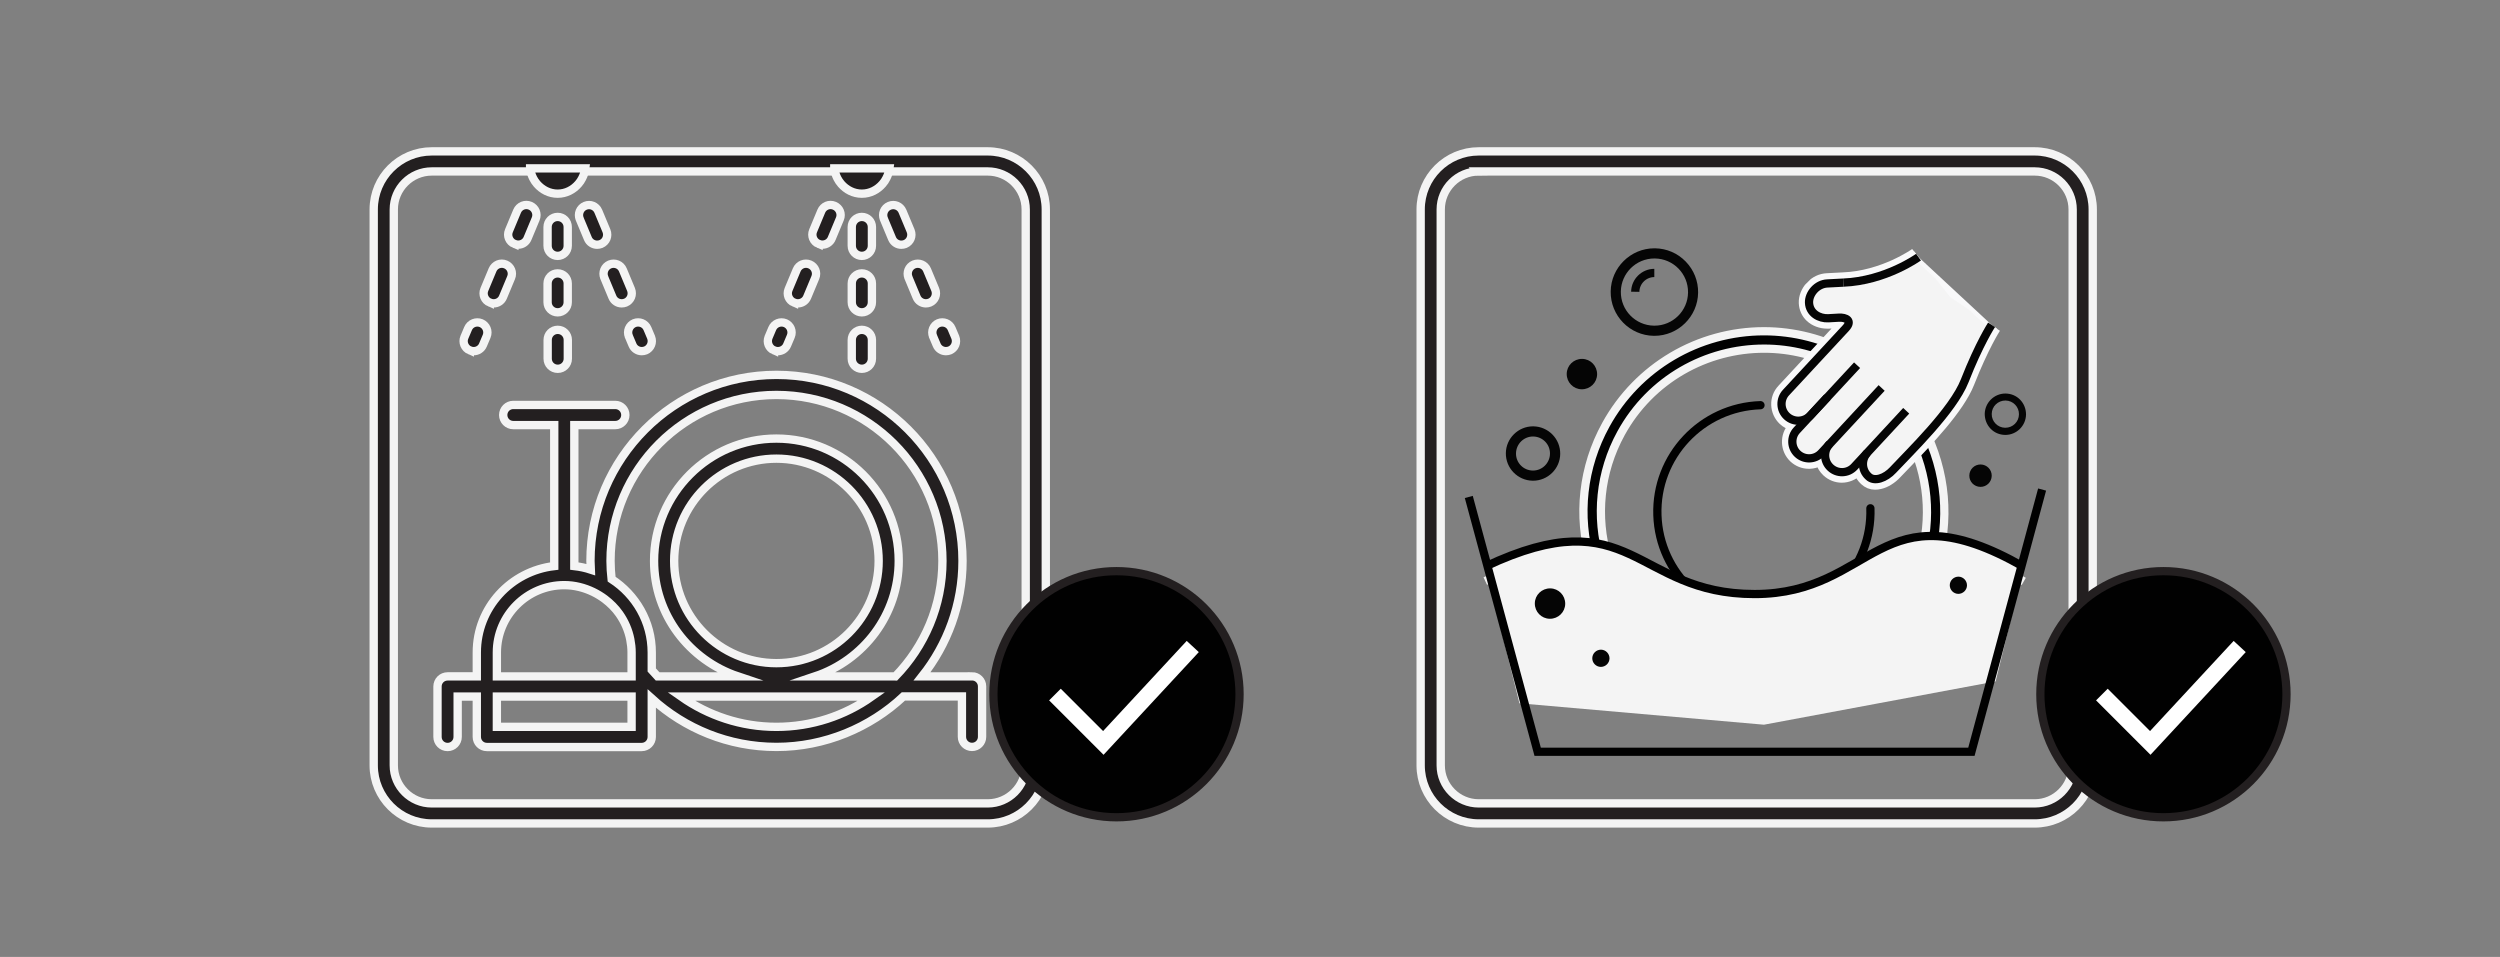 <svg xmlns="http://www.w3.org/2000/svg" xmlns:xlink="http://www.w3.org/1999/xlink" id="Layer_1" data-name="Layer 1" viewBox="0 0 300.23 114.92"><rect x="0" y="0" width="300.23" height="114.92" fill="#808080" stroke="none"/><defs><style>      .cls-1, .cls-2, .cls-3, .cls-4, .cls-5, .cls-6 {        fill: none;      }      .cls-7 {        fill: #231f20;      }      .cls-7, .cls-8, .cls-9, .cls-2, .cls-10, .cls-5 {        stroke-miterlimit: 10;      }      .cls-7, .cls-8, .cls-6 {        stroke: #f4f4f4;      }      .cls-11 {        fill: #f9f9fa;      }      .cls-12, .cls-9 {        fill: #f4f4f4;      }      .cls-8, .cls-2, .cls-10, .cls-3, .cls-4, .cls-6 {        stroke-width: .99px;      }      .cls-8, .cls-10 {        fill: #010101;      }      .cls-9 {        stroke: #f9f9fa;      }      .cls-2 {        stroke: #050505;      }      .cls-10 {        stroke: #231f20;      }      .cls-13 {        clip-path: url(#clippath-1);      }      .cls-14 {        fill: #050505;      }      .cls-3 {        stroke: #010101;      }      .cls-4 {        stroke: #000;        stroke-linecap: round;        stroke-linejoin: round;      }      .cls-5 {        stroke: #fff;        stroke-width: 1.98px;      }      .cls-15 {        clip-path: url(#clippath);      }    </style><clipPath id="clippath"><path class="cls-12" d="M178.37,68.04c17.66-8.34,17.88,3.3,32.34,3.3s14.93-13.21,32.33-3.26l-3.38,13.75-27.82,5.2-29.37-2.57-4.1-16.41Z"></path></clipPath><clipPath id="clippath-1"><polygon class="cls-1" points="225.59 65.39 204.6 46.27 225.88 25.16 234.2 35.67 244.01 42.33 225.59 65.39"></polygon></clipPath></defs><path class="cls-7" d="M116.73,81.23h-6c3.03-3.81,4.86-8.63,4.86-13.87,0-12.32-10.02-22.34-22.34-22.34s-22.34,10.02-22.34,22.34c0,.35.04.7.05,1.05-.64-.21-1.3-.35-1.99-.43v-16.93h4.92c.67,0,1.21-.54,1.21-1.21s-.54-1.21-1.21-1.21h-12.25c-.67,0-1.21.54-1.21,1.21s.54,1.21,1.21,1.21h4.92v16.93c-5.22.61-9.3,5-9.3,10.38v2.87h-3.51c-.67,0-1.21.54-1.21,1.21v6.06c0,.67.54,1.21,1.21,1.21s1.21-.54,1.21-1.21v-4.85h2.3v4.85c0,.67.54,1.21,1.21,1.21h18.59c.67,0,1.21-.54,1.21-1.21v-4.61c3.97,3.6,9.21,5.81,14.98,5.81s11.25-2.31,15.24-6.06h7.03v4.85c0,.67.54,1.21,1.21,1.21s1.21-.54,1.21-1.21v-6.06c0-.67-.54-1.21-1.21-1.21ZM75.85,87.29h-16.18v-3.64h16.18v3.64ZM75.85,79.35v1.88h-16.18v-2.87c0-4.46,3.63-8.09,8.09-8.09,1.25,0,2.42.31,3.48.82.49.24.95.52,1.38.84.67.51,1.28,1.11,1.76,1.8.63.9,1.09,1.93,1.31,3.05.1.51.16,1.04.16,1.58v.99ZM93.24,87.29c-4.26,0-8.2-1.36-11.45-3.64h22.9c-3.24,2.29-7.19,3.64-11.45,3.64ZM107.52,81.23h-9.65c5.83-1.95,10.06-7.4,10.06-13.87,0-8.1-6.59-14.69-14.69-14.69s-14.69,6.59-14.69,14.69c0,6.47,4.24,11.92,10.07,13.87h-9.65c-.24-.25-.47-.51-.7-.77v-2.1c0-3.7-1.93-6.93-4.82-8.81-.08-.72-.13-1.45-.13-2.19,0-10.99,8.94-19.93,19.93-19.93s19.93,8.94,19.93,19.93c0,5.39-2.16,10.28-5.65,13.87ZM93.24,79.64c-6.77,0-12.28-5.51-12.28-12.28s5.51-12.28,12.28-12.28,12.28,5.51,12.28,12.28-5.51,12.28-12.28,12.28Z"></path><path class="cls-7" d="M75.52,40.39l.44,1.04c.19.46.64.74,1.11.74.16,0,.31-.03.47-.09.61-.26.9-.96.65-1.58l-.44-1.04c-.26-.62-.97-.9-1.58-.65-.61.26-.9.96-.65,1.58Z"></path><path class="cls-7" d="M69.62,26.3l.98,2.35c.19.46.64.74,1.11.74.16,0,.31-.03.47-.09.62-.26.9-.96.65-1.58l-.98-2.35c-.26-.62-.96-.91-1.58-.65-.62.26-.9.96-.65,1.58Z"></path><path class="cls-7" d="M72.57,33.34l.98,2.35c.19.46.64.74,1.11.74.16,0,.31-.03.47-.09.62-.26.9-.96.65-1.58l-.98-2.35c-.26-.62-.96-.9-1.58-.65-.62.26-.9.96-.65,1.58Z"></path><path class="cls-7" d="M56.42,42.08c.15.06.31.09.47.09.47,0,.92-.28,1.11-.74l.44-1.04c.26-.62-.04-1.32-.65-1.58-.61-.25-1.32.03-1.58.65l-.44,1.04c-.26.62.04,1.32.65,1.58Z"></path><path class="cls-7" d="M58.82,36.34c.15.06.31.09.47.09.47,0,.92-.28,1.11-.74l.98-2.35c.26-.61-.03-1.32-.65-1.58-.62-.26-1.32.03-1.58.65l-.98,2.35c-.26.61.03,1.32.65,1.58Z"></path><path class="cls-7" d="M61.77,29.29c.15.06.31.09.47.09.47,0,.92-.28,1.11-.74l.98-2.35c.26-.61-.03-1.32-.65-1.58-.62-.26-1.32.03-1.58.65l-.98,2.35c-.26.61.03,1.32.65,1.58Z"></path><path class="cls-7" d="M66.98,39.61c-.67,0-1.21.54-1.21,1.21v2.26c0,.67.54,1.21,1.21,1.21s1.21-.54,1.21-1.21v-2.26c0-.67-.54-1.21-1.21-1.21Z"></path><path class="cls-7" d="M68.18,27.26c0-.67-.54-1.21-1.21-1.21s-1.21.54-1.21,1.21v2.26c0,.67.54,1.21,1.21,1.21s1.21-.54,1.21-1.21v-2.26Z"></path><path class="cls-7" d="M68.18,34.04c0-.67-.54-1.21-1.21-1.21s-1.21.54-1.21,1.21v2.26c0,.67.54,1.21,1.21,1.21s1.21-.54,1.21-1.21v-2.26Z"></path><path class="cls-7" d="M112.05,40.39l.44,1.04c.19.46.64.74,1.11.74.16,0,.31-.03.47-.09.61-.26.9-.96.65-1.58l-.44-1.04c-.26-.62-.97-.9-1.58-.65-.61.26-.9.96-.65,1.58Z"></path><path class="cls-7" d="M106.15,26.3l.98,2.35c.19.46.64.74,1.11.74.16,0,.31-.03.47-.09.62-.26.9-.96.65-1.58l-.98-2.35c-.26-.62-.96-.91-1.58-.65-.62.26-.9.96-.65,1.58Z"></path><path class="cls-7" d="M109.1,33.34l.98,2.35c.19.46.64.74,1.11.74.16,0,.31-.03.47-.09.62-.26.9-.96.65-1.58l-.98-2.35c-.26-.62-.96-.9-1.58-.65-.62.26-.9.96-.65,1.58Z"></path><path class="cls-7" d="M92.95,42.08c.15.06.31.09.47.09.47,0,.92-.28,1.11-.74l.44-1.04c.26-.62-.04-1.32-.65-1.58-.61-.25-1.32.03-1.58.65l-.44,1.04c-.25.62.04,1.32.65,1.58Z"></path><path class="cls-7" d="M95.35,36.34c.15.06.31.09.47.09.47,0,.92-.28,1.11-.74l.98-2.35c.26-.61-.03-1.32-.65-1.58-.62-.26-1.32.03-1.58.65l-.98,2.35c-.26.61.03,1.32.65,1.58Z"></path><path class="cls-7" d="M98.3,29.29c.15.06.31.09.47.09.47,0,.92-.28,1.11-.74l.98-2.35c.26-.61-.03-1.32-.65-1.58-.62-.26-1.32.03-1.58.65l-.98,2.35c-.26.61.03,1.32.65,1.58Z"></path><path class="cls-7" d="M103.5,39.61c-.67,0-1.21.54-1.21,1.21v2.26c0,.67.54,1.21,1.21,1.21s1.21-.54,1.21-1.21v-2.26c0-.67-.54-1.21-1.21-1.21Z"></path><path class="cls-7" d="M104.71,27.26c0-.67-.54-1.21-1.21-1.21s-1.21.54-1.21,1.21v2.26c0,.67.54,1.21,1.21,1.21s1.21-.54,1.21-1.21v-2.26Z"></path><path class="cls-7" d="M104.71,34.04c0-.67-.54-1.21-1.21-1.21s-1.21.54-1.21,1.21v2.26c0,.67.54,1.21,1.21,1.21s1.21-.54,1.21-1.21v-2.26Z"></path><path class="cls-7" d="M118.62,98.89H51.85c-3.84,0-6.97-3.13-6.97-6.97V25.15c0-3.85,3.13-6.97,6.97-6.97h66.77c3.84,0,6.97,3.13,6.97,6.97v66.77c0,3.85-3.13,6.97-6.97,6.97ZM51.85,20.59c-2.51,0-4.56,2.05-4.56,4.56v66.77c0,2.51,2.05,4.56,4.56,4.56h66.77c2.51,0,4.56-2.05,4.56-4.56V25.15c0-2.51-2.05-4.56-4.56-4.56H51.85Z"></path><g><circle class="cls-10" cx="134.08" cy="83.37" r="14.78"></circle><polyline class="cls-5" points="126.69 83.41 132.5 89.22 143.24 77.64"></polyline></g><path class="cls-7" d="M244.35,98.89h-66.77c-3.84,0-6.97-3.13-6.97-6.97V25.15c0-3.85,3.13-6.97,6.97-6.97h66.77c3.84,0,6.97,3.13,6.97,6.97v66.77c0,3.85-3.13,6.97-6.97,6.97ZM177.58,20.59c-2.51,0-4.56,2.05-4.56,4.56v66.77c0,2.51,2.05,4.56,4.56,4.56h66.77c2.51,0,4.56-2.05,4.56-4.56V25.15c0-2.51-2.05-4.56-4.56-4.56h-66.77Z"></path><g><circle class="cls-10" cx="259.81" cy="83.37" r="14.78"></circle><polyline class="cls-5" points="252.42 83.41 258.23 89.22 268.97 77.64"></polyline></g><g><path class="cls-8" d="M211.85,41.87c3.19,0,6.42.78,9.42,2.43,9.47,5.21,12.93,17.11,7.72,26.59-3.56,6.48-10.26,10.15-17.17,10.15-3.19,0-6.42-.78-9.42-2.43-9.47-5.21-12.93-17.11-7.72-26.59,3.56-6.48,10.26-10.15,17.17-10.15M211.85,39.78h0c-7.91,0-15.19,4.3-19,11.23-2.79,5.07-3.44,10.92-1.82,16.48,1.61,5.56,5.29,10.15,10.36,12.94,3.19,1.76,6.8,2.69,10.42,2.69,7.91,0,15.19-4.3,19-11.23,2.79-5.07,3.44-10.92,1.82-16.48-1.61-5.56-5.29-10.15-10.37-12.94-3.19-1.76-6.8-2.69-10.42-2.69h0Z"></path><path class="cls-4" d="M224.62,61.04c.23,7.06-5.31,12.97-12.38,13.2-7.06.23-12.97-5.31-13.2-12.38-.23-7.06,5.31-12.97,12.38-13.2"></path><g><path class="cls-12" d="M178.37,68.04c17.66-8.34,17.88,3.3,32.34,3.3s14.93-13.21,32.33-3.26l-3.38,13.75-27.82,5.2-29.37-2.57-4.1-16.41Z"></path><g class="cls-15"><path class="cls-12" d="M211.85,41.87c3.19,0,6.42.78,9.42,2.43,9.47,5.21,12.93,17.11,7.72,26.59-3.56,6.48-10.26,10.15-17.17,10.15-3.19,0-6.42-.78-9.42-2.43-9.47-5.21-12.93-17.11-7.72-26.59,3.56-6.48,10.26-10.15,17.17-10.15M211.85,40.83h0c-7.53,0-14.46,4.09-18.09,10.69-2.65,4.83-3.27,10.4-1.73,15.69,1.54,5.29,5.04,9.66,9.87,12.32,3.04,1.67,6.47,2.56,9.92,2.56,7.53,0,14.46-4.09,18.09-10.69,2.65-4.83,3.27-10.4,1.73-15.69s-5.04-9.66-9.87-12.32c-3.04-1.67-6.47-2.56-9.92-2.56h0Z"></path></g></g><path class="cls-6" d="M178.37,69.78c17.66-8.34,17.88,3.3,32.34,3.3s14.93-13.21,32.33-3.26"></path><path class="cls-3" d="M178.37,68.04c17.66-8.34,17.88,3.3,32.34,3.3s14.93-13.21,32.33-3.26"></path><polyline class="cls-3" points="245.24 58.79 236.75 90.28 184.66 90.28 176.39 59.68"></polyline><path class="cls-14" d="M184.1,52.42s.02,0,.03,0c1.13.02,2.03.94,2.01,2.07-.02,1.12-.93,2.02-2.04,2.02,0,0-.02,0-.03,0-1.13-.02-2.03-.94-2.01-2.07.02-1.12.93-2.02,2.04-2.02M184.1,51.2c-1.77,0-3.24,1.44-3.26,3.22-.02,1.8,1.42,3.28,3.22,3.31h.05c1.77,0,3.24-1.44,3.26-3.22.02-1.8-1.42-3.28-3.22-3.31h-.05Z"></path><path class="cls-14" d="M240.83,48.1s.02,0,.02,0c.9.01,1.63.76,1.61,1.66-.01.9-.74,1.61-1.64,1.61,0,0-.02,0-.02,0-.9-.01-1.63-.76-1.61-1.66.01-.9.74-1.61,1.64-1.61M240.83,47.26c-1.35,0-2.46,1.1-2.48,2.45,0,.66.24,1.29.7,1.77s1.08.74,1.75.75h.03c1.35,0,2.46-1.1,2.48-2.45,0-.66-.24-1.29-.7-1.77-.46-.48-1.08-.74-1.75-.75h-.03Z"></path><path class="cls-14" d="M191.8,44.95c.01-1.01-.79-1.84-1.8-1.85-1.01-.01-1.84.79-1.85,1.8-.01,1.01.79,1.84,1.8,1.85,1.01.01,1.84-.79,1.85-1.8Z"></path><path class="cls-14" d="M187.97,72.51c.01-1.01-.79-1.84-1.8-1.85-1.01-.01-1.84.79-1.85,1.8-.01,1.01.79,1.84,1.8,1.85,1.01.01,1.84-.79,1.85-1.8Z"></path><path class="cls-14" d="M193.29,79.07c0-.57-.45-1.04-1.02-1.05-.57,0-1.04.45-1.05,1.02s.45,1.04,1.02,1.05c.57,0,1.04-.45,1.05-1.02Z"></path><path class="cls-14" d="M236.22,70.3c0-.57-.45-1.04-1.02-1.05-.57,0-1.04.45-1.05,1.02,0,.57.45,1.04,1.02,1.05.57,0,1.04-.45,1.05-1.02Z"></path><path class="cls-14" d="M239.19,57.14c.01-.74-.58-1.35-1.33-1.36-.74-.01-1.35.58-1.36,1.33-.01.74.58,1.35,1.33,1.36.74.01,1.35-.58,1.36-1.33Z"></path><path class="cls-14" d="M198.68,31.04s.04,0,.06,0c2.23.03,4.01,1.86,3.98,4.09-.03,2.21-1.83,3.98-4.03,3.98-.02,0-.04,0-.06,0-2.23-.03-4.01-1.86-3.98-4.09.03-2.21,1.83-3.98,4.03-3.98M198.68,29.82c-2.86,0-5.21,2.32-5.25,5.18-.04,2.9,2.28,5.29,5.18,5.33h.07c2.86,0,5.21-2.32,5.25-5.18.02-1.4-.51-2.73-1.49-3.74-.98-1.01-2.29-1.57-3.69-1.59h-.07Z"></path><path class="cls-2" d="M196.38,35.04c.02-1.25,1.05-2.26,2.29-2.26"></path><path class="cls-11" d="M224.26,54.36c-.75.81-.71,2.08.11,2.84.41.38.79.4,1.31.28.53-.12,1.21-.56,1.65-1.03,1.99-2.14,7.23-7.17,8.62-10.73,1.75-4.47,3.22-6.71,3.22-6.71l-8.76-8.13s-3.95,2.86-9.04,3.06l-1.9.1c-1.27.05-2.25,1.24-2.2,2.31.02.54.24.97.58,1.28.46.42,1.12.63,1.75.59l1.23-.07c.89-.06,1.69.36.85,1.26l-7.18,7.74c-.75.81-.71,2.08.11,2.84.41.38.93.55,1.44.53s1.02-.23,1.4-.64l.38-.41-2.04,2.2c-.75.81-.71,2.08.11,2.84.41.38.93.55,1.44.53s1.02-.23,1.4-.64l1.01-1.09c-.76.82-.71,2.09.11,2.85h0c.82.76,2.09.72,2.84-.1l1.57-1.7Z"></path><g class="cls-13"><g><path class="cls-9" d="M225.2,57.91c-.41,0-.76-.14-1.08-.44-.47-.43-.72-1.01-.75-1.6l-.41.44c-.45.48-1.08.76-1.74.76h0c-.6,0-1.18-.23-1.62-.63-.48-.44-.73-1.03-.76-1.63-.41.37-.93.58-1.49.6h-.09c-.6,0-1.17-.22-1.61-.63-.46-.43-.73-1.02-.76-1.65-.02-.63.2-1.24.63-1.7l.49-.53h-.04c-.6,0-1.17-.22-1.61-.63-.46-.43-.73-1.02-.76-1.65-.02-.63.2-1.24.63-1.7l7.18-7.74c.24-.26.27-.42.25-.46-.03-.08-.27-.2-.66-.2-.05,0-.1,0-.15,0l-1.23.07c-.05,0-.11,0-.16,0-.71,0-1.38-.25-1.86-.69-.43-.4-.67-.93-.7-1.54-.03-.63.24-1.3.72-1.82.5-.54,1.15-.85,1.84-.87l1.89-.1c4.92-.18,8.8-2.96,8.84-2.99l.24-.18,9.21,8.54-.17.26s-1.47,2.27-3.18,6.65c-1.19,3.05-5.14,7.15-7.5,9.59-.46.48-.87.9-1.19,1.25-.52.56-1.25,1.01-1.84,1.14-.22.05-.39.07-.56.07Z"></path><path class="cls-9" d="M230.39,30.88l8.76,8.13s-1.47,2.24-3.22,6.71c-1.39,3.56-6.63,8.58-8.62,10.73-.44.48-1.11.92-1.65,1.03-.17.04-.33.06-.48.06-.3,0-.56-.09-.83-.35-.81-.75-.86-2.03-.11-2.84l-1.57,1.7c-.4.43-.94.64-1.48.64-.49,0-.98-.18-1.37-.54h0c-.82-.76-.86-2.04-.11-2.85l-1.01,1.09c-.38.41-.88.62-1.4.64-.03,0-.05,0-.08,0-.49,0-.98-.18-1.37-.54-.81-.75-.86-2.02-.11-2.84l1.65-1.78s0,0,0,0l.38-.41-.39.42c-.38.4-.88.62-1.39.64-.03,0-.05,0-.08,0-.49,0-.98-.18-1.37-.54-.81-.75-.86-2.03-.11-2.84l7.18-7.74c.78-.84.14-1.27-.68-1.27-.06,0-.11,0-.17,0l-1.23.07s-.09,0-.14,0c-.59,0-1.19-.2-1.61-.59-.34-.31-.56-.74-.58-1.28-.05-1.07.93-2.27,2.2-2.31l1.9-.1c5.09-.19,9.04-3.06,9.04-3.06M230.45,29.94l-.49.35c-.06.05-3.86,2.74-8.63,2.92l-1.91.1c-.78.03-1.52.38-2.08.99-.55.6-.85,1.36-.82,2.09.03.7.31,1.32.81,1.79.54.5,1.31.79,2.11.79.06,0,.12,0,.18,0l1.23-.07c.05,0,.09,0,.13,0,.07,0,.12,0,.17,0,0,.01-.02.02-.03.03l-7.18,7.74c-.5.54-.76,1.23-.73,1.97.03.73.34,1.41.87,1.91.33.31.73.52,1.15.64h0c-1.03,1.12-.96,2.85.14,3.88.51.47,1.17.73,1.86.73.03,0,.07,0,.1,0,.43-.02.85-.13,1.22-.33.13.47.39.9.77,1.26.52.48,1.18.74,1.87.74s1.43-.29,1.94-.8c.14.41.38.79.72,1.1.39.36.83.54,1.33.54.19,0,.39-.02.63-.08.66-.14,1.46-.63,2.03-1.25.32-.34.72-.76,1.19-1.24,2.53-2.63,6.36-6.6,7.58-9.71,1.7-4.33,3.13-6.56,3.15-6.58l.34-.52-.45-.42-8.76-8.13-.44-.41h0Z"></path></g></g><path class="cls-2" d="M223.02,43.86l-7.24,7.81c-.75.81-.71,2.08.11,2.84h0c.81.75,2.08.71,2.84-.11l7.24-7.81"></path><path class="cls-2" d="M219.72,53.31c-.76.82-.71,2.09.11,2.85h0c.82.76,2.09.72,2.85-.1l6.24-6.73"></path><path class="cls-2" d="M230.4,30.88s-3.95,2.86-9.04,3.06"></path><path class="cls-2" d="M224.26,54.36c-.75.81-.71,2.08.11,2.84h0c.72.73,2.07.21,2.96-.75,1.99-2.14,7.23-7.17,8.62-10.73,1.75-4.47,3.22-6.71,3.22-6.71"></path><path class="cls-2" d="M221.36,33.94l-1.9.1c-1.27.05-2.25,1.24-2.21,2.31h0c.05,1.27,1.23,1.93,2.33,1.87l1.23-.07c.89-.06,1.69.36.85,1.26l-7.18,7.74c-.75.81-.71,2.08.11,2.84h0c.81.75,2.08.71,2.84-.11l2.02-2.18"></path></g><path class="cls-7" d="M63.66,20.23c.05.42.19.82.37,1.18.12.24.28.47.45.67.61.71,1.49,1.18,2.49,1.18s1.88-.47,2.49-1.18c.18-.2.33-.43.45-.67.19-.37.33-.76.38-1.19h-6.63Z"></path><path class="cls-7" d="M100.19,20.23c.05.42.19.82.37,1.18.12.24.28.47.45.67.61.71,1.49,1.18,2.49,1.18s1.88-.47,2.49-1.18c.18-.2.33-.43.45-.67.19-.37.33-.76.38-1.19h-6.63Z"></path></svg>